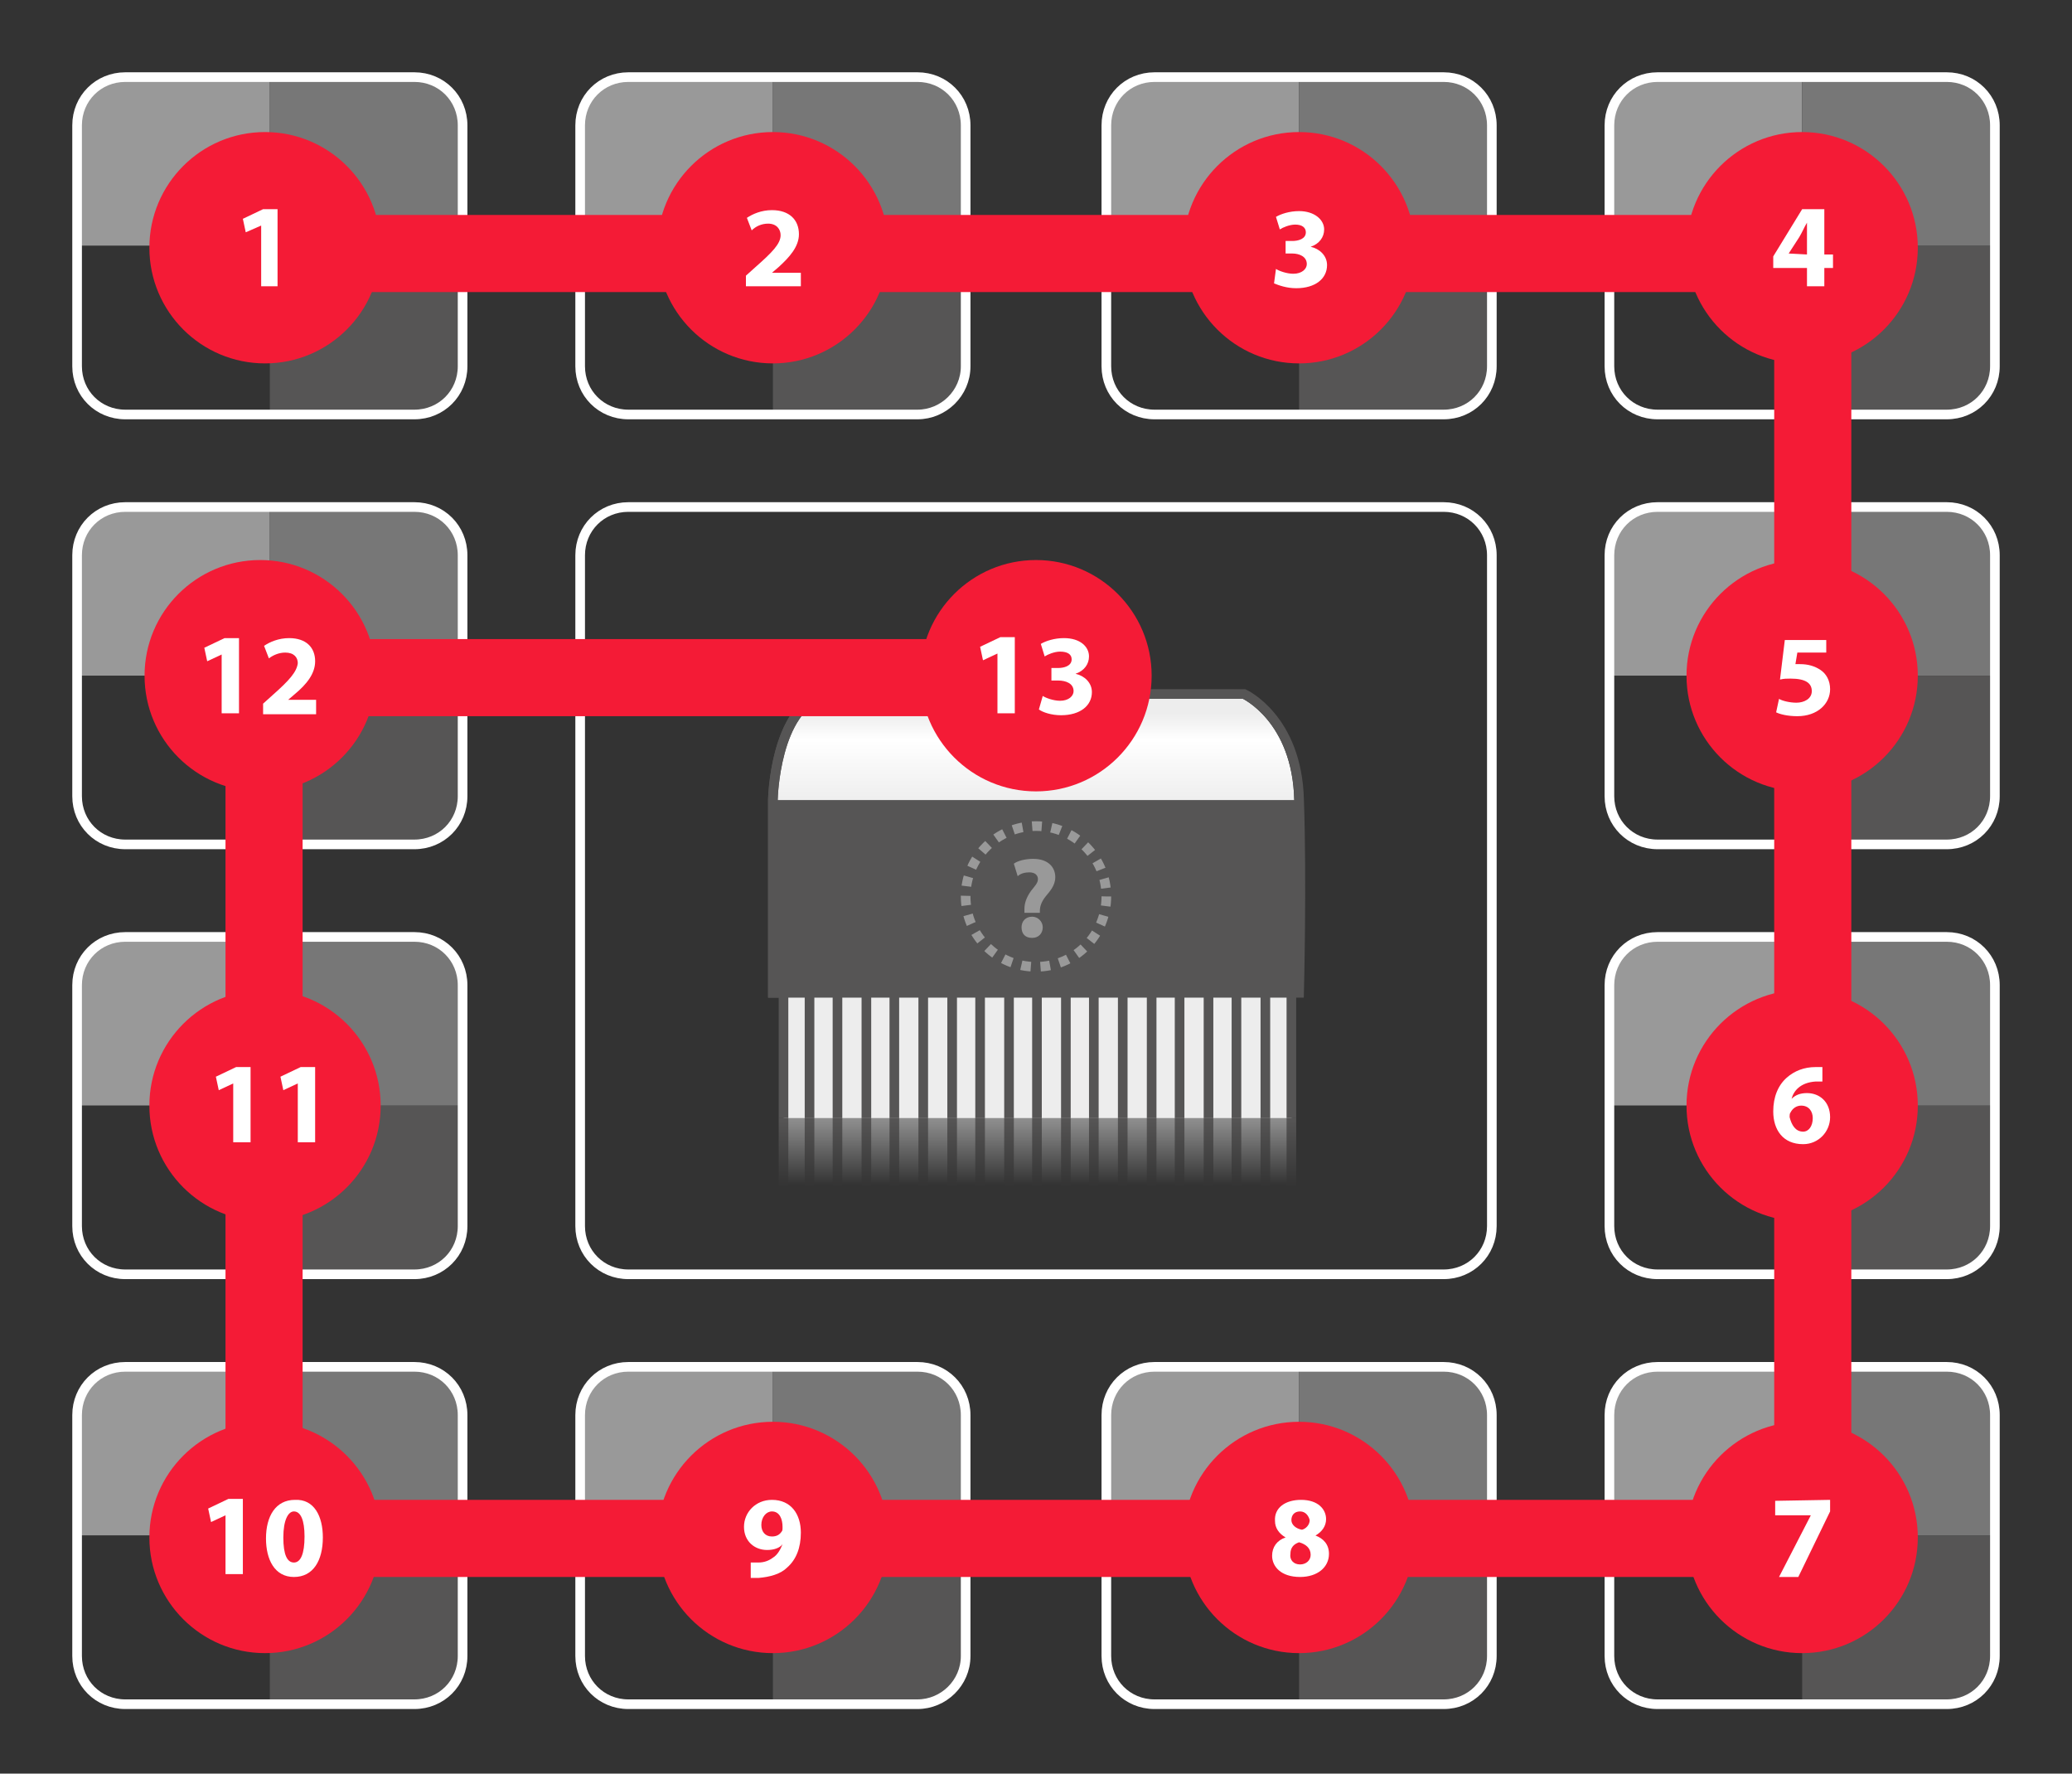<?xml version="1.0" encoding="UTF-8"?> <svg xmlns="http://www.w3.org/2000/svg" xmlns:xlink="http://www.w3.org/1999/xlink" version="1.1" id="Ebene_15" x="0px" y="0px" viewBox="0 0 215 184" style="enable-background:new 0 0 215 184;" xml:space="preserve"> <style type="text/css"> .st0{fill:#333333;} .st1{clip-path:url(#SVGID_00000079445940232073029690000001052610326158441121_);} .st2{fill:#999999;} .st3{fill:#777777;} .st4{fill:#565555;} .st5{fill:none;stroke:#FFFFFF;stroke-miterlimit:10;} .st6{clip-path:url(#SVGID_00000021110341949205682430000012473164234203717534_);} .st7{clip-path:url(#SVGID_00000157283328001725845030000004612905428714764466_);} .st8{clip-path:url(#SVGID_00000091730931595293583760000014395959743064668558_);} .st9{clip-path:url(#SVGID_00000154422472595752890480000004131647791835884429_);} .st10{clip-path:url(#SVGID_00000036248299476584245020000014730181093504761786_);} .st11{clip-path:url(#SVGID_00000165227026109654717830000010251743250225416842_);} .st12{clip-path:url(#SVGID_00000016769119304472461240000001797727242544680377_);} .st13{clip-path:url(#SVGID_00000003797623369500289990000007503208785521097892_);} .st14{clip-path:url(#SVGID_00000036225183526901742790000004095166877854074287_);} .st15{fill:url(#SVGID_00000094592012355460248100000009194498254258014854_);stroke:url(#SVGID_00000103260214830025847320000010289014903144982155_);stroke-miterlimit:10;} .st16{fill:url(#SVGID_00000102534961639119556740000017741129990877219245_);} .st17{fill:none;stroke:#565555;stroke-miterlimit:10;} .st18{opacity:0.5;fill:url(#SVGID_00000119099048292504116420000016816101820770783900_);} .st19{fill:#565555;stroke:#565555;stroke-miterlimit:10;} .st20{fill:none;stroke:url(#SVGID_00000037661236452670218910000008302449125351557288_);stroke-miterlimit:10;} .st21{fill:none;stroke:url(#SVGID_00000162348942742589012730000004657165222185252785_);stroke-miterlimit:10;} .st22{fill:none;stroke:url(#SVGID_00000152974073204096687000000007311561196493318036_);stroke-miterlimit:10;} .st23{fill:none;stroke:url(#SVGID_00000023960139580405666860000014778942515473557382_);stroke-miterlimit:10;} .st24{fill:none;stroke:url(#SVGID_00000077286579419906396190000008257820432179139216_);stroke-miterlimit:10;} .st25{fill:none;stroke:url(#SVGID_00000042011965293987464680000002052034445547425195_);stroke-miterlimit:10;} .st26{fill:none;stroke:url(#SVGID_00000005234568157788800580000005665809745783368887_);stroke-miterlimit:10;} .st27{fill:none;stroke:url(#SVGID_00000087409879278483007410000013567887723916075935_);stroke-miterlimit:10;} .st28{fill:none;stroke:url(#SVGID_00000106109192246230620940000000698360210079215544_);stroke-miterlimit:10;} .st29{fill:none;stroke:url(#SVGID_00000067201818282900620830000005039068474381427118_);stroke-miterlimit:10;} .st30{fill:none;stroke:url(#SVGID_00000093872499538902977540000015638385918210557848_);stroke-miterlimit:10;} .st31{fill:none;stroke:url(#SVGID_00000127034612714925724670000009311384299848206210_);stroke-miterlimit:10;} .st32{fill:none;stroke:url(#SVGID_00000062193790887163558960000010901870520248279435_);stroke-miterlimit:10;} .st33{fill:none;stroke:url(#SVGID_00000136408672554917556370000010632774674571865530_);stroke-miterlimit:10;} .st34{fill:none;stroke:url(#SVGID_00000037663110967764716260000013757123163681061822_);stroke-miterlimit:10;} .st35{fill:none;stroke:url(#SVGID_00000034061679337625854650000004825173494266155708_);stroke-miterlimit:10;} .st36{fill:none;stroke:url(#SVGID_00000000930303348789268830000010531862694331098763_);stroke-miterlimit:10;} .st37{fill:none;stroke:url(#SVGID_00000179640710517228427070000014325907457275700613_);stroke-miterlimit:10;} .st38{fill:none;stroke:url(#SVGID_00000031907914240786087900000000288310516999953073_);stroke-miterlimit:10;} .st39{clip-path:url(#SVGID_00000172416461612842628080000008839665468854803337_);} .st40{clip-path:url(#SVGID_00000052085644122102656960000004488179416718963332_);} .st41{fill:none;stroke:#F41B36;stroke-width:8;} .st42{fill:#F41B36;} .st43{fill:#FFFFFF;} .st44{fill:none;stroke:#999999;stroke-miterlimit:10;stroke-dasharray:1,1;} </style> <rect class="st0" width="215" height="184"></rect> <g> <g> <defs> <path id="SVGID_1_" d="M43,43H13c-2.8,0-5-2.2-5-5V13c0-2.8,2.2-5,5-5h30c2.8,0,5,2.2,5,5v25C48,40.8,45.8,43,43,43z"></path> </defs> <clipPath id="SVGID_00000059297918709467260950000014083174741429451442_"> <use xlink:href="#SVGID_1_" style="overflow:visible;"></use> </clipPath> <g style="clip-path:url(#SVGID_00000059297918709467260950000014083174741429451442_);"> <rect x="8" y="8" class="st2" width="20" height="17.5"></rect> <rect x="28" y="8" class="st3" width="20" height="17.5"></rect> <rect x="8" y="25.5" class="st0" width="20" height="17.5"></rect> <rect x="28" y="25.5" class="st4" width="20" height="17.5"></rect> </g> </g> <path class="st5" d="M43,43H13c-2.8,0-5-2.2-5-5V13c0-2.8,2.2-5,5-5h30c2.8,0,5,2.2,5,5v25C48,40.8,45.8,43,43,43z"></path> </g> <g> <g> <defs> <path id="SVGID_00000082343218569520503220000012889437516283225501_" d="M43,87.6H13c-2.8,0-5-2.2-5-5v-25c0-2.8,2.2-5,5-5h30 c2.8,0,5,2.2,5,5v25C48,85.4,45.8,87.6,43,87.6z"></path> </defs> <clipPath id="SVGID_00000149360673817861285910000005914946551538080939_"> <use xlink:href="#SVGID_00000082343218569520503220000012889437516283225501_" style="overflow:visible;"></use> </clipPath> <g style="clip-path:url(#SVGID_00000149360673817861285910000005914946551538080939_);"> <rect x="8" y="52.6" class="st2" width="20" height="17.5"></rect> <rect x="28" y="52.6" class="st3" width="20" height="17.5"></rect> <rect x="8" y="70.1" class="st0" width="20" height="17.5"></rect> <rect x="28" y="70.1" class="st4" width="20" height="17.5"></rect> </g> </g> <path class="st5" d="M43,87.6H13c-2.8,0-5-2.2-5-5v-25c0-2.8,2.2-5,5-5h30c2.8,0,5,2.2,5,5v25C48,85.4,45.8,87.6,43,87.6z"></path> </g> <g> <g> <defs> <path id="SVGID_00000103982892440370910550000004922227820996094137_" d="M43,132.2H13c-2.8,0-5-2.2-5-5v-25c0-2.8,2.2-5,5-5h30 c2.8,0,5,2.2,5,5v25C48,130,45.8,132.2,43,132.2z"></path> </defs> <clipPath id="SVGID_00000139281495398947211680000016449971351456878238_"> <use xlink:href="#SVGID_00000103982892440370910550000004922227820996094137_" style="overflow:visible;"></use> </clipPath> <g style="clip-path:url(#SVGID_00000139281495398947211680000016449971351456878238_);"> <rect x="8" y="97.2" class="st2" width="20" height="17.5"></rect> <rect x="28" y="97.2" class="st3" width="20" height="17.5"></rect> <rect x="8" y="114.7" class="st0" width="20" height="17.5"></rect> <rect x="28" y="114.7" class="st4" width="20" height="17.5"></rect> </g> </g> <path class="st5" d="M43,132.2H13c-2.8,0-5-2.2-5-5v-25c0-2.8,2.2-5,5-5h30c2.8,0,5,2.2,5,5v25C48,130,45.8,132.2,43,132.2z"></path> </g> <g> <g> <defs> <path id="SVGID_00000101088986757511025990000014839036353257255822_" d="M43,176.8H13c-2.8,0-5-2.2-5-5v-25c0-2.8,2.2-5,5-5h30 c2.8,0,5,2.2,5,5v25C48,174.6,45.8,176.8,43,176.8z"></path> </defs> <clipPath id="SVGID_00000036225618511483397900000004204624321251062657_"> <use xlink:href="#SVGID_00000101088986757511025990000014839036353257255822_" style="overflow:visible;"></use> </clipPath> <g style="clip-path:url(#SVGID_00000036225618511483397900000004204624321251062657_);"> <rect x="8" y="141.8" class="st2" width="20" height="17.5"></rect> <rect x="28" y="141.8" class="st3" width="20" height="17.5"></rect> <rect x="8" y="159.3" class="st0" width="20" height="17.5"></rect> <rect x="28" y="159.3" class="st4" width="20" height="17.5"></rect> </g> </g> <path class="st5" d="M43,176.8H13c-2.8,0-5-2.2-5-5v-25c0-2.8,2.2-5,5-5h30c2.8,0,5,2.2,5,5v25C48,174.6,45.8,176.8,43,176.8z"></path> </g> <g> <g> <defs> <path id="SVGID_00000032634190391297624450000004916246706189743031_" d="M95.2,43h-30c-2.8,0-5-2.2-5-5V13c0-2.8,2.2-5,5-5h30 c2.8,0,5,2.2,5,5v25C100.2,40.8,97.9,43,95.2,43z"></path> </defs> <clipPath id="SVGID_00000000940749660983332610000005197298356472587941_"> <use xlink:href="#SVGID_00000032634190391297624450000004916246706189743031_" style="overflow:visible;"></use> </clipPath> <g style="clip-path:url(#SVGID_00000000940749660983332610000005197298356472587941_);"> <rect x="60.2" y="8" class="st2" width="20" height="17.5"></rect> <rect x="80.2" y="8" class="st3" width="20" height="17.5"></rect> <rect x="60.2" y="25.5" class="st0" width="20" height="17.5"></rect> <rect x="80.2" y="25.5" class="st4" width="20" height="17.5"></rect> </g> </g> <path class="st5" d="M95.2,43h-30c-2.8,0-5-2.2-5-5V13c0-2.8,2.2-5,5-5h30c2.8,0,5,2.2,5,5v25C100.2,40.8,97.9,43,95.2,43z"></path> </g> <g> <g> <defs> <path id="SVGID_00000072995347519044498270000016145440944668086675_" d="M149.8,132.2H65.2c-2.8,0-5-2.2-5-5V57.6 c0-2.8,2.2-5,5-5h84.6c2.8,0,5,2.2,5,5v69.6C154.8,130,152.6,132.2,149.8,132.2z"></path> </defs> <clipPath id="SVGID_00000137830751212331873950000012741329127682618248_"> <use xlink:href="#SVGID_00000072995347519044498270000016145440944668086675_" style="overflow:visible;"></use> </clipPath> </g> <path class="st5" d="M149.8,132.2H65.2c-2.8,0-5-2.2-5-5V57.6c0-2.8,2.2-5,5-5h84.6c2.8,0,5,2.2,5,5v69.6 C154.8,130,152.6,132.2,149.8,132.2z"></path> </g> <g> <g> <defs> <path id="SVGID_00000062184705367073200160000007313581020092259231_" d="M95.2,176.8h-30c-2.8,0-5-2.2-5-5v-25c0-2.8,2.2-5,5-5 h30c2.8,0,5,2.2,5,5v25C100.2,174.6,97.9,176.8,95.2,176.8z"></path> </defs> <clipPath id="SVGID_00000108296519275468514830000010076109691379547809_"> <use xlink:href="#SVGID_00000062184705367073200160000007313581020092259231_" style="overflow:visible;"></use> </clipPath> <g style="clip-path:url(#SVGID_00000108296519275468514830000010076109691379547809_);"> <rect x="60.2" y="141.8" class="st2" width="20" height="17.5"></rect> <rect x="80.2" y="141.8" class="st3" width="20" height="17.5"></rect> <rect x="60.2" y="159.3" class="st0" width="20" height="17.5"></rect> <rect x="80.2" y="159.3" class="st4" width="20" height="17.5"></rect> </g> </g> <path class="st5" d="M95.2,176.8h-30c-2.8,0-5-2.2-5-5v-25c0-2.8,2.2-5,5-5h30c2.8,0,5,2.2,5,5v25 C100.2,174.6,97.9,176.8,95.2,176.8z"></path> </g> <g> <g> <defs> <path id="SVGID_00000015313008971056150150000010216675096933635253_" d="M149.8,43h-30c-2.8,0-5-2.2-5-5V13c0-2.8,2.2-5,5-5h30 c2.8,0,5,2.2,5,5v25C154.8,40.8,152.6,43,149.8,43z"></path> </defs> <clipPath id="SVGID_00000023274400143778267880000014534893649579955332_"> <use xlink:href="#SVGID_00000015313008971056150150000010216675096933635253_" style="overflow:visible;"></use> </clipPath> <g style="clip-path:url(#SVGID_00000023274400143778267880000014534893649579955332_);"> <rect x="114.8" y="8" class="st2" width="20" height="17.5"></rect> <rect x="134.8" y="8" class="st3" width="20" height="17.5"></rect> <rect x="114.8" y="25.5" class="st0" width="20" height="17.5"></rect> <rect x="134.8" y="25.5" class="st4" width="20" height="17.5"></rect> </g> </g> <path class="st5" d="M149.8,43h-30c-2.8,0-5-2.2-5-5V13c0-2.8,2.2-5,5-5h30c2.8,0,5,2.2,5,5v25C154.8,40.8,152.6,43,149.8,43z"></path> </g> <g> <g> <defs> <path id="SVGID_00000004526403827362214020000012547766991532248739_" d="M149.8,176.8h-30c-2.8,0-5-2.2-5-5v-25c0-2.8,2.2-5,5-5 h30c2.8,0,5,2.2,5,5v25C154.8,174.6,152.6,176.8,149.8,176.8z"></path> </defs> <clipPath id="SVGID_00000035519630636510902790000003602543993669817728_"> <use xlink:href="#SVGID_00000004526403827362214020000012547766991532248739_" style="overflow:visible;"></use> </clipPath> <g style="clip-path:url(#SVGID_00000035519630636510902790000003602543993669817728_);"> <rect x="114.8" y="141.8" class="st2" width="20" height="17.5"></rect> <rect x="134.8" y="141.8" class="st3" width="20" height="17.5"></rect> <rect x="114.8" y="159.3" class="st0" width="20" height="17.5"></rect> <rect x="134.8" y="159.3" class="st4" width="20" height="17.5"></rect> </g> </g> <path class="st5" d="M149.8,176.8h-30c-2.8,0-5-2.2-5-5v-25c0-2.8,2.2-5,5-5h30c2.8,0,5,2.2,5,5v25 C154.8,174.6,152.6,176.8,149.8,176.8z"></path> </g> <g> <g> <defs> <path id="SVGID_00000083084790118022839570000018414879418764339643_" d="M202,43h-30c-2.8,0-5-2.2-5-5V13c0-2.8,2.2-5,5-5h30 c2.8,0,5,2.2,5,5v25C207,40.8,204.8,43,202,43z"></path> </defs> <clipPath id="SVGID_00000129893726768157869570000005889711244434041234_"> <use xlink:href="#SVGID_00000083084790118022839570000018414879418764339643_" style="overflow:visible;"></use> </clipPath> <g style="clip-path:url(#SVGID_00000129893726768157869570000005889711244434041234_);"> <rect x="167" y="8" class="st2" width="20" height="17.5"></rect> <rect x="187" y="8" class="st3" width="20" height="17.5"></rect> <rect x="167" y="25.5" class="st0" width="20" height="17.5"></rect> <rect x="187" y="25.5" class="st4" width="20" height="17.5"></rect> </g> </g> <path class="st5" d="M202,43h-30c-2.8,0-5-2.2-5-5V13c0-2.8,2.2-5,5-5h30c2.8,0,5,2.2,5,5v25C207,40.8,204.8,43,202,43z"></path> </g> <g> <g> <defs> <path id="SVGID_00000034063396572595857940000017485211164443261864_" d="M202,87.6h-30c-2.8,0-5-2.2-5-5v-25c0-2.8,2.2-5,5-5h30 c2.8,0,5,2.2,5,5v25C207,85.4,204.8,87.6,202,87.6z"></path> </defs> <clipPath id="SVGID_00000172408206133440682120000001966941134496395177_"> <use xlink:href="#SVGID_00000034063396572595857940000017485211164443261864_" style="overflow:visible;"></use> </clipPath> <g style="clip-path:url(#SVGID_00000172408206133440682120000001966941134496395177_);"> <rect x="167" y="52.6" class="st2" width="20" height="17.5"></rect> <rect x="187" y="52.6" class="st3" width="20" height="17.5"></rect> <rect x="167" y="70.1" class="st0" width="20" height="17.5"></rect> <rect x="187" y="70.1" class="st4" width="20" height="17.5"></rect> </g> </g> <path class="st5" d="M202,87.6h-30c-2.8,0-5-2.2-5-5v-25c0-2.8,2.2-5,5-5h30c2.8,0,5,2.2,5,5v25C207,85.4,204.8,87.6,202,87.6z"></path> </g> <g> <linearGradient id="SVGID_00000100341755982949072010000006825281704393711494_" gradientUnits="userSpaceOnUse" x1="107.581" y1="74.006" x2="107.581" y2="128.735"> <stop offset="0" style="stop-color:#EDEDED"></stop> <stop offset="5.015361e-02" style="stop-color:#FFFFFF"></stop> <stop offset="0.173" style="stop-color:#EDEDED"></stop> </linearGradient> <linearGradient id="SVGID_00000132782321865149145910000013134773734498881689_" gradientUnits="userSpaceOnUse" x1="79.717" y1="87.487" x2="135.446" y2="87.487"> <stop offset="0" style="stop-color:#565555"></stop> <stop offset="1" style="stop-color:#333333"></stop> </linearGradient> <path style="fill:url(#SVGID_00000100341755982949072010000006825281704393711494_);stroke:url(#SVGID_00000132782321865149145910000013134773734498881689_);stroke-miterlimit:10;" d=" M129.1,72c0,0,5.5,2.5,5.7,11c0.3,8.5,0,20,0,20H80.2V82.9c0,0,0.2-9.4,5.3-10.9H129.1z"></path> <linearGradient id="SVGID_00000155137033283813973980000016649036763517334431_" gradientUnits="userSpaceOnUse" x1="81.348" y1="108.618" x2="134.043" y2="108.618"> <stop offset="0" style="stop-color:#EDEDED"></stop> <stop offset="1" style="stop-color:#EDEDED"></stop> </linearGradient> <rect x="81.3" y="101.2" style="fill:url(#SVGID_00000155137033283813973980000016649036763517334431_);" width="52.7" height="14.8"></rect> <polyline class="st17" points="81.3,116 81.3,101.2 134,101.2 134,116 "></polyline> <linearGradient id="SVGID_00000112617681241484857080000013917599013343828666_" gradientUnits="userSpaceOnUse" x1="107.795" y1="115.988" x2="107.795" y2="122.933"> <stop offset="0" style="stop-color:#EDEDED"></stop> <stop offset="1" style="stop-color:#EDEDED;stop-opacity:0"></stop> </linearGradient> <rect x="81.4" y="116" style="opacity:0.5;fill:url(#SVGID_00000112617681241484857080000013917599013343828666_);" width="52.7" height="6.9"></rect> <line class="st19" x1="84" y1="116" x2="84" y2="103"></line> <line class="st19" x1="86.9" y1="116" x2="86.9" y2="103"></line> <line class="st19" x1="89.9" y1="116" x2="89.9" y2="103"></line> <line class="st19" x1="92.8" y1="116" x2="92.8" y2="103"></line> <line class="st19" x1="95.8" y1="116" x2="95.8" y2="103"></line> <line class="st19" x1="98.8" y1="116" x2="98.8" y2="103"></line> <line class="st19" x1="101.7" y1="116" x2="101.7" y2="103"></line> <line class="st19" x1="104.7" y1="116" x2="104.7" y2="103"></line> <line class="st19" x1="107.6" y1="116" x2="107.6" y2="103"></line> <line class="st19" x1="110.6" y1="116" x2="110.6" y2="103"></line> <line class="st19" x1="113.5" y1="116" x2="113.5" y2="103"></line> <line class="st19" x1="116.5" y1="116" x2="116.5" y2="103"></line> <line class="st19" x1="119.5" y1="116" x2="119.5" y2="103"></line> <line class="st19" x1="122.4" y1="116" x2="122.4" y2="103"></line> <line class="st19" x1="125.4" y1="116" x2="125.4" y2="103"></line> <line class="st19" x1="128.3" y1="116" x2="128.3" y2="103"></line> <line class="st19" x1="131.3" y1="116" x2="131.3" y2="103"></line> <linearGradient id="SVGID_00000084531610843255405930000000290407760888538773_" gradientUnits="userSpaceOnUse" x1="134.043" y1="116.02" x2="134.043" y2="123.194"> <stop offset="0" style="stop-color:#565555"></stop> <stop offset="1" style="stop-color:#333333"></stop> </linearGradient> <line style="fill:none;stroke:url(#SVGID_00000084531610843255405930000000290407760888538773_);stroke-miterlimit:10;" x1="134" y1="116" x2="134" y2="123.2"></line> <linearGradient id="SVGID_00000181772594471050198310000017972793557498083484_" gradientUnits="userSpaceOnUse" x1="81.348" y1="116.02" x2="81.348" y2="123.194"> <stop offset="0" style="stop-color:#565555"></stop> <stop offset="1" style="stop-color:#333333"></stop> </linearGradient> <line style="fill:none;stroke:url(#SVGID_00000181772594471050198310000017972793557498083484_);stroke-miterlimit:10;" x1="81.3" y1="123.2" x2="81.3" y2="116"></line> <linearGradient id="SVGID_00000177472524467686295500000007901071034587559839_" gradientUnits="userSpaceOnUse" x1="83.957" y1="116.02" x2="83.957" y2="123.194"> <stop offset="0" style="stop-color:#565555"></stop> <stop offset="1" style="stop-color:#333333"></stop> </linearGradient> <line style="fill:none;stroke:url(#SVGID_00000177472524467686295500000007901071034587559839_);stroke-miterlimit:10;" x1="84" y1="123.2" x2="84" y2="116"></line> <linearGradient id="SVGID_00000031196739147712570180000010270968240182707086_" gradientUnits="userSpaceOnUse" x1="86.916" y1="116.02" x2="86.916" y2="123.194"> <stop offset="0" style="stop-color:#565555"></stop> <stop offset="1" style="stop-color:#333333"></stop> </linearGradient> <line style="fill:none;stroke:url(#SVGID_00000031196739147712570180000010270968240182707086_);stroke-miterlimit:10;" x1="86.9" y1="123.2" x2="86.9" y2="116"></line> <linearGradient id="SVGID_00000137110465978625066590000006995914074462973316_" gradientUnits="userSpaceOnUse" x1="89.875" y1="116.02" x2="89.875" y2="123.194"> <stop offset="0" style="stop-color:#565555"></stop> <stop offset="1" style="stop-color:#333333"></stop> </linearGradient> <line style="fill:none;stroke:url(#SVGID_00000137110465978625066590000006995914074462973316_);stroke-miterlimit:10;" x1="89.9" y1="123.2" x2="89.9" y2="116"></line> <linearGradient id="SVGID_00000083075569047712309920000006735753743179317397_" gradientUnits="userSpaceOnUse" x1="92.834" y1="116.02" x2="92.834" y2="123.194"> <stop offset="0" style="stop-color:#565555"></stop> <stop offset="1" style="stop-color:#333333"></stop> </linearGradient> <line style="fill:none;stroke:url(#SVGID_00000083075569047712309920000006735753743179317397_);stroke-miterlimit:10;" x1="92.8" y1="123.2" x2="92.8" y2="116"></line> <linearGradient id="SVGID_00000084525039200685869240000017167130685988926854_" gradientUnits="userSpaceOnUse" x1="95.793" y1="116.02" x2="95.793" y2="123.194"> <stop offset="0" style="stop-color:#565555"></stop> <stop offset="1" style="stop-color:#333333"></stop> </linearGradient> <line style="fill:none;stroke:url(#SVGID_00000084525039200685869240000017167130685988926854_);stroke-miterlimit:10;" x1="95.8" y1="123.2" x2="95.8" y2="116"></line> <linearGradient id="SVGID_00000170981058929888587850000000189696328837030288_" gradientUnits="userSpaceOnUse" x1="98.753" y1="116.02" x2="98.753" y2="123.194"> <stop offset="0" style="stop-color:#565555"></stop> <stop offset="1" style="stop-color:#333333"></stop> </linearGradient> <line style="fill:none;stroke:url(#SVGID_00000170981058929888587850000000189696328837030288_);stroke-miterlimit:10;" x1="98.8" y1="123.2" x2="98.8" y2="116"></line> <linearGradient id="SVGID_00000122713561347262171700000013082886330470710673_" gradientUnits="userSpaceOnUse" x1="101.712" y1="116.02" x2="101.712" y2="123.194"> <stop offset="0" style="stop-color:#565555"></stop> <stop offset="1" style="stop-color:#333333"></stop> </linearGradient> <line style="fill:none;stroke:url(#SVGID_00000122713561347262171700000013082886330470710673_);stroke-miterlimit:10;" x1="101.7" y1="123.2" x2="101.7" y2="116"></line> <linearGradient id="SVGID_00000013895645582358127030000008243471236375050370_" gradientUnits="userSpaceOnUse" x1="104.671" y1="116.02" x2="104.671" y2="123.194"> <stop offset="0" style="stop-color:#565555"></stop> <stop offset="1" style="stop-color:#333333"></stop> </linearGradient> <line style="fill:none;stroke:url(#SVGID_00000013895645582358127030000008243471236375050370_);stroke-miterlimit:10;" x1="104.7" y1="123.2" x2="104.7" y2="116"></line> <linearGradient id="SVGID_00000116215499201889053730000015564278289189361341_" gradientUnits="userSpaceOnUse" x1="107.63" y1="116.02" x2="107.63" y2="123.194"> <stop offset="0" style="stop-color:#565555"></stop> <stop offset="1" style="stop-color:#333333"></stop> </linearGradient> <line style="fill:none;stroke:url(#SVGID_00000116215499201889053730000015564278289189361341_);stroke-miterlimit:10;" x1="107.6" y1="123.2" x2="107.6" y2="116"></line> <linearGradient id="SVGID_00000036969610526067543360000000287473710480238995_" gradientUnits="userSpaceOnUse" x1="110.59" y1="116.02" x2="110.59" y2="123.194"> <stop offset="0" style="stop-color:#565555"></stop> <stop offset="1" style="stop-color:#333333"></stop> </linearGradient> <line style="fill:none;stroke:url(#SVGID_00000036969610526067543360000000287473710480238995_);stroke-miterlimit:10;" x1="110.6" y1="123.2" x2="110.6" y2="116"></line> <linearGradient id="SVGID_00000115488595330403089150000010648629583081113511_" gradientUnits="userSpaceOnUse" x1="113.549" y1="116.02" x2="113.549" y2="123.194"> <stop offset="0" style="stop-color:#565555"></stop> <stop offset="1" style="stop-color:#333333"></stop> </linearGradient> <line style="fill:none;stroke:url(#SVGID_00000115488595330403089150000010648629583081113511_);stroke-miterlimit:10;" x1="113.5" y1="123.2" x2="113.5" y2="116"></line> <linearGradient id="SVGID_00000020395482345221366300000017030586847883414166_" gradientUnits="userSpaceOnUse" x1="116.508" y1="116.02" x2="116.508" y2="123.194"> <stop offset="0" style="stop-color:#565555"></stop> <stop offset="1" style="stop-color:#333333"></stop> </linearGradient> <line style="fill:none;stroke:url(#SVGID_00000020395482345221366300000017030586847883414166_);stroke-miterlimit:10;" x1="116.5" y1="123.2" x2="116.5" y2="116"></line> <linearGradient id="SVGID_00000004505123993535318980000016088762457821420709_" gradientUnits="userSpaceOnUse" x1="119.467" y1="116.02" x2="119.467" y2="123.194"> <stop offset="0" style="stop-color:#565555"></stop> <stop offset="1" style="stop-color:#333333"></stop> </linearGradient> <line style="fill:none;stroke:url(#SVGID_00000004505123993535318980000016088762457821420709_);stroke-miterlimit:10;" x1="119.5" y1="123.2" x2="119.5" y2="116"></line> <linearGradient id="SVGID_00000000931629537112649090000001998078557415107724_" gradientUnits="userSpaceOnUse" x1="122.427" y1="116.02" x2="122.427" y2="123.194"> <stop offset="0" style="stop-color:#565555"></stop> <stop offset="1" style="stop-color:#333333"></stop> </linearGradient> <line style="fill:none;stroke:url(#SVGID_00000000931629537112649090000001998078557415107724_);stroke-miterlimit:10;" x1="122.4" y1="123.2" x2="122.4" y2="116"></line> <linearGradient id="SVGID_00000134209434016509983450000008957702842296616832_" gradientUnits="userSpaceOnUse" x1="125.386" y1="116.02" x2="125.386" y2="123.194"> <stop offset="0" style="stop-color:#565555"></stop> <stop offset="1" style="stop-color:#333333"></stop> </linearGradient> <line style="fill:none;stroke:url(#SVGID_00000134209434016509983450000008957702842296616832_);stroke-miterlimit:10;" x1="125.4" y1="123.2" x2="125.4" y2="116"></line> <linearGradient id="SVGID_00000067950842678305306860000014630305268132856962_" gradientUnits="userSpaceOnUse" x1="128.345" y1="116.02" x2="128.345" y2="123.194"> <stop offset="0" style="stop-color:#565555"></stop> <stop offset="1" style="stop-color:#333333"></stop> </linearGradient> <line style="fill:none;stroke:url(#SVGID_00000067950842678305306860000014630305268132856962_);stroke-miterlimit:10;" x1="128.3" y1="123.2" x2="128.3" y2="116"></line> <linearGradient id="SVGID_00000089551658775182894460000001070226527834080928_" gradientUnits="userSpaceOnUse" x1="131.304" y1="116.02" x2="131.304" y2="123.194"> <stop offset="0" style="stop-color:#565555"></stop> <stop offset="1" style="stop-color:#333333"></stop> </linearGradient> <line style="fill:none;stroke:url(#SVGID_00000089551658775182894460000001070226527834080928_);stroke-miterlimit:10;" x1="131.3" y1="123.2" x2="131.3" y2="116"></line> <path class="st17" d="M129.1,72c0,0,5.5,2.5,5.7,11c0.3,8.5,0,20,0,20H80.2V82.9c0,0,0.2-9.4,5.3-10.9H129.1z"></path> <rect x="80.2" y="83" class="st4" width="54.6" height="20"></rect> </g> <g> <g> <defs> <path id="SVGID_00000134930703153465182600000007170002048342094496_" d="M202,132.2h-30c-2.8,0-5-2.2-5-5v-25c0-2.8,2.2-5,5-5 h30c2.8,0,5,2.2,5,5v25C207,130,204.8,132.2,202,132.2z"></path> </defs> <clipPath id="SVGID_00000183250729749249769190000008694668764069081274_"> <use xlink:href="#SVGID_00000134930703153465182600000007170002048342094496_" style="overflow:visible;"></use> </clipPath> <g style="clip-path:url(#SVGID_00000183250729749249769190000008694668764069081274_);"> <rect x="167" y="97.2" class="st2" width="20" height="17.5"></rect> <rect x="187" y="97.2" class="st3" width="20" height="17.5"></rect> <rect x="167" y="114.7" class="st0" width="20" height="17.5"></rect> <rect x="187" y="114.7" class="st4" width="20" height="17.5"></rect> </g> </g> <path class="st5" d="M202,132.2h-30c-2.8,0-5-2.2-5-5v-25c0-2.8,2.2-5,5-5h30c2.8,0,5,2.2,5,5v25C207,130,204.8,132.2,202,132.2z"></path> </g> <g> <g> <defs> <path id="SVGID_00000054254367044285900040000010411782083350762175_" d="M202,176.8h-30c-2.8,0-5-2.2-5-5v-25c0-2.8,2.2-5,5-5 h30c2.8,0,5,2.2,5,5v25C207,174.6,204.8,176.8,202,176.8z"></path> </defs> <clipPath id="SVGID_00000181769744138933181050000003532993966537145225_"> <use xlink:href="#SVGID_00000054254367044285900040000010411782083350762175_" style="overflow:visible;"></use> </clipPath> <g style="clip-path:url(#SVGID_00000181769744138933181050000003532993966537145225_);"> <rect x="167" y="141.8" class="st2" width="20" height="17.5"></rect> <rect x="187" y="141.8" class="st3" width="20" height="17.5"></rect> <rect x="167" y="159.3" class="st0" width="20" height="17.5"></rect> <rect x="187" y="159.3" class="st4" width="20" height="17.5"></rect> </g> </g> <path class="st5" d="M202,176.8h-30c-2.8,0-5-2.2-5-5v-25c0-2.8,2.2-5,5-5h30c2.8,0,5,2.2,5,5v25C207,174.6,204.8,176.8,202,176.8z "></path> </g> <polyline class="st41" points="28.3,26.3 188.1,26.3 188.1,159.6 27.4,159.6 27.4,70.3 109.1,70.3 "></polyline> <g id="u2-01-btn_00000135650872275586225870000008482637405178692996_"> <g> <circle class="st42" cx="27.5" cy="25.7" r="12"></circle> </g> <g> <path class="st43" d="M27.1,23.4L27.1,23.4l-1.6,0.7l-0.3-1.4l2.1-1h1.5v8h-1.7V23.4z"></path> </g> </g> <g id="u2-02-btn_00000131326969828020605800000010947557168814453178_"> <g> <circle class="st42" cx="80.2" cy="25.7" r="12"></circle> </g> <g> <path class="st43" d="M77.4,29.7v-1.1l1-0.9c1.7-1.5,2.6-2.4,2.6-3.3c0-0.6-0.4-1.2-1.3-1.2c-0.7,0-1.3,0.3-1.7,0.7l-0.5-1.3 c0.6-0.4,1.5-0.8,2.6-0.8c1.8,0,2.8,1,2.8,2.5c0,1.3-1,2.4-2.1,3.4l-0.7,0.6l0,0h3v1.4H77.4z"></path> </g> </g> <g id="u2-03-btn_00000098924594766164554900000010888039596865775257_"> <g> <circle class="st42" cx="134.8" cy="25.7" r="12"></circle> </g> <g> <path class="st43" d="M132.4,27.9c0.3,0.2,1.1,0.5,1.8,0.5c0.9,0,1.4-0.5,1.4-1c0-0.8-0.8-1.1-1.5-1.1h-0.7V25h0.7 c0.6,0,1.4-0.2,1.4-0.9c0-0.5-0.4-0.8-1.1-0.8c-0.6,0-1.3,0.3-1.6,0.5l-0.4-1.3c0.5-0.3,1.4-0.6,2.4-0.6c1.6,0,2.6,0.9,2.6,1.9 c0,0.8-0.5,1.5-1.4,1.8l0,0c0.9,0.2,1.7,0.9,1.7,1.9c0,1.4-1.2,2.4-3.2,2.4c-1,0-1.8-0.3-2.3-0.5L132.4,27.9z"></path> </g> </g> <g id="u2-04-btn_00000121980543769528928630000006902580783180572844_"> <g> <circle class="st42" cx="187" cy="25.7" r="12"></circle> </g> <g> <path class="st43" d="M187.5,29.7v-1.9H184v-1.2l3-4.9h2.3v4.7h0.9v1.4h-0.9v1.9H187.5z M187.5,26.4v-1.8c0-0.5,0-1,0-1.5l0,0 c-0.3,0.5-0.5,1-0.8,1.5l-1.1,1.7l0,0L187.5,26.4L187.5,26.4z"></path> </g> </g> <g id="u2-05-btn_00000051383282467993192800000003569910771411885473_"> <g> <circle class="st42" cx="187" cy="70.1" r="12"></circle> </g> <g> <path class="st43" d="M189.5,67.7h-3l-0.2,1.2c0.2,0,0.3,0,0.5,0c0.8,0,1.5,0.2,2.1,0.6c0.6,0.4,1,1.1,1,2c0,1.5-1.3,2.8-3.4,2.8 c-1,0-1.8-0.2-2.2-0.4l0.3-1.4c0.3,0.2,1.1,0.4,1.8,0.4c0.8,0,1.6-0.4,1.6-1.2c0-0.8-0.6-1.3-2.2-1.3c-0.4,0-0.7,0-1.1,0.1 l0.5-4.1h4.3V67.7z"></path> </g> </g> <g id="u2-06-btn_00000007429689607315192010000014363541479223607682_"> <g> <circle class="st42" cx="187" cy="114.7" r="12"></circle> </g> <g> <path class="st43" d="M189.1,112.2c-0.2,0-0.4,0-0.7,0c-1.6,0.1-2.3,1-2.5,1.8l0,0c0.4-0.4,0.9-0.6,1.6-0.6c1.3,0,2.4,0.9,2.4,2.5 c0,1.5-1.2,2.8-2.8,2.8c-2.1,0-3.1-1.5-3.1-3.4c0-1.5,0.5-2.7,1.4-3.5c0.8-0.7,1.8-1.1,3-1.1c0.3,0,0.6,0,0.7,0V112.2z M187.1,117.4c0.6,0,1-0.6,1-1.4c0-0.7-0.4-1.3-1.2-1.3c-0.5,0-0.9,0.3-1.1,0.7c-0.1,0.1-0.1,0.3-0.1,0.5 C185.9,116.7,186.3,117.4,187.1,117.4L187.1,117.4z"></path> </g> </g> <g id="u2-07-btn_00000021111307458607343650000009282308280138922414_"> <g> <circle class="st42" cx="187" cy="159.5" r="12"></circle> </g> <g> <path class="st43" d="M189.9,155.6v1.2l-3.3,6.8h-2l3.3-6.4l0,0h-3.7v-1.5L189.9,155.6L189.9,155.6z"></path> </g> </g> <g id="u2-08-btn_00000024682718316252619710000003464825268138878598_"> <g> <circle class="st42" cx="134.8" cy="159.5" r="12"></circle> </g> <g> <path class="st43" d="M135,155.6c1.8,0,2.6,1,2.6,2c0,0.7-0.4,1.3-1.1,1.7l0,0c0.8,0.3,1.4,0.9,1.4,1.9c0,1.4-1.2,2.4-3,2.4 c-2,0-2.9-1.1-2.9-2.2c0-0.9,0.5-1.6,1.4-1.9l0,0c-0.7-0.4-1.1-1-1.1-1.7C132.2,156.4,133.4,155.6,135,155.6L135,155.6z M134.9,162.3c0.6,0,1.1-0.4,1.1-1c0-0.7-0.5-1.1-1.2-1.3c-0.6,0.2-0.9,0.6-0.9,1.2C133.8,161.8,134.2,162.3,134.9,162.3 L134.9,162.3z M134.9,156.8c-0.6,0-0.9,0.4-0.9,0.9s0.5,0.9,1.1,1c0.4-0.1,0.8-0.5,0.8-1C135.8,157.3,135.5,156.8,134.9,156.8 L134.9,156.8z"></path> </g> </g> <g> <g> <circle class="st42" cx="27.5" cy="159.5" r="12"></circle> </g> <g> <path class="st43" d="M23.4,157.2L23.4,157.2l-1.5,0.7l-0.3-1.4l2.1-1h1.5v7.8h-1.8V157.2z"></path> <path class="st43" d="M33.5,159.5c0,2.4-1,4.1-3,4.1c-2,0-2.9-1.8-2.9-4c0-2.3,1-4,3-4C32.6,155.5,33.5,157.3,33.5,159.5z M29.4,159.5c0,1.8,0.4,2.6,1.1,2.6s1.1-0.9,1.1-2.7c0-1.7-0.4-2.6-1.1-2.6C29.9,156.8,29.4,157.7,29.4,159.5z"></path> </g> </g> <g> <g> <circle class="st42" cx="27.5" cy="114.7" r="12"></circle> </g> <g> <path class="st43" d="M24.2,112.4L24.2,112.4l-1.5,0.7l-0.3-1.4l2.1-1H26v7.8h-1.8V112.4z"></path> <path class="st43" d="M30.9,112.4L30.9,112.4l-1.5,0.7l-0.3-1.4l2.1-1h1.5v7.8h-1.8V112.4z"></path> </g> </g> <g> <g> <circle class="st42" cx="80.2" cy="159.5" r="12"></circle> </g> <g> <path class="st43" d="M77.9,162.1c0.2,0,0.4,0,0.8,0c0.6,0,1.1-0.2,1.5-0.5c0.5-0.3,0.8-0.9,1-1.4l0,0c-0.3,0.4-0.9,0.6-1.6,0.6 c-1.3,0-2.4-0.9-2.4-2.4c0-1.5,1.2-2.8,2.9-2.8c2,0,3,1.5,3,3.4c0,1.6-0.5,2.8-1.4,3.6c-0.7,0.7-1.8,1-3,1.1c-0.3,0-0.6,0-0.8,0 V162.1z M79,158.2c0,0.7,0.4,1.2,1.1,1.2c0.5,0,0.8-0.2,1-0.5c0.1-0.1,0.1-0.2,0.1-0.5c0-0.8-0.3-1.6-1.1-1.6 C79.5,156.8,79,157.4,79,158.2z"></path> </g> </g> <g> <g> <g> <circle class="st42" cx="27" cy="70.1" r="12"></circle> </g> </g> <g> <path class="st43" d="M23,67.9L23,67.9l-1.5,0.7l-0.3-1.4l2.1-1h1.5v7.8H23V67.9z"></path> <path class="st43" d="M27.3,74.1V73l1-0.9c1.7-1.5,2.5-2.4,2.6-3.3c0-0.6-0.4-1.1-1.3-1.1c-0.7,0-1.3,0.3-1.7,0.6l-0.5-1.3 c0.6-0.4,1.5-0.8,2.6-0.8c1.8,0,2.7,1,2.7,2.4c0,1.3-0.9,2.4-2.1,3.4l-0.7,0.6v0h2.9v1.5H27.3z"></path> </g> </g> <g> <g> <g> <circle class="st42" cx="107.5" cy="70.1" r="12"></circle> </g> </g> <g> <path class="st43" d="M103.5,67.8L103.5,67.8l-1.5,0.7l-0.3-1.4l2.1-1h1.5V74h-1.8V67.8z"></path> <path class="st43" d="M108.2,72.2c0.3,0.2,1.1,0.5,1.8,0.5c0.9,0,1.4-0.5,1.4-1c0-0.8-0.8-1.1-1.6-1.1h-0.7v-1.3h0.7 c0.6,0,1.4-0.2,1.4-0.9c0-0.5-0.4-0.8-1.2-0.8c-0.6,0-1.3,0.3-1.6,0.5l-0.4-1.3c0.5-0.3,1.4-0.6,2.4-0.6c1.7,0,2.6,0.9,2.6,1.9 c0,0.8-0.5,1.5-1.4,1.8v0c0.9,0.2,1.7,0.9,1.7,1.9c0,1.4-1.2,2.4-3.2,2.4c-1,0-1.9-0.3-2.3-0.6L108.2,72.2z"></path> </g> </g> <g> <circle class="st44" cx="107.5" cy="93" r="7.3"></circle> </g> <g> <path class="st2" d="M106.3,94.6l0-0.3c0-0.6,0.2-1.2,0.7-1.9c0.4-0.5,0.7-0.8,0.7-1.2c0-0.4-0.3-0.7-0.9-0.7 c-0.4,0-0.9,0.1-1.2,0.4l-0.4-1.3c0.4-0.3,1.2-0.5,2-0.5c1.6,0,2.3,0.9,2.3,1.9c0,0.9-0.6,1.5-1,2c-0.4,0.5-0.6,1-0.6,1.5v0.2 H106.3z M106,96.2c0-0.6,0.4-1.1,1.1-1.1c0.6,0,1.1,0.5,1.1,1.1c0,0.6-0.4,1.1-1.1,1.1C106.4,97.3,106,96.9,106,96.2z"></path> </g> </svg> 